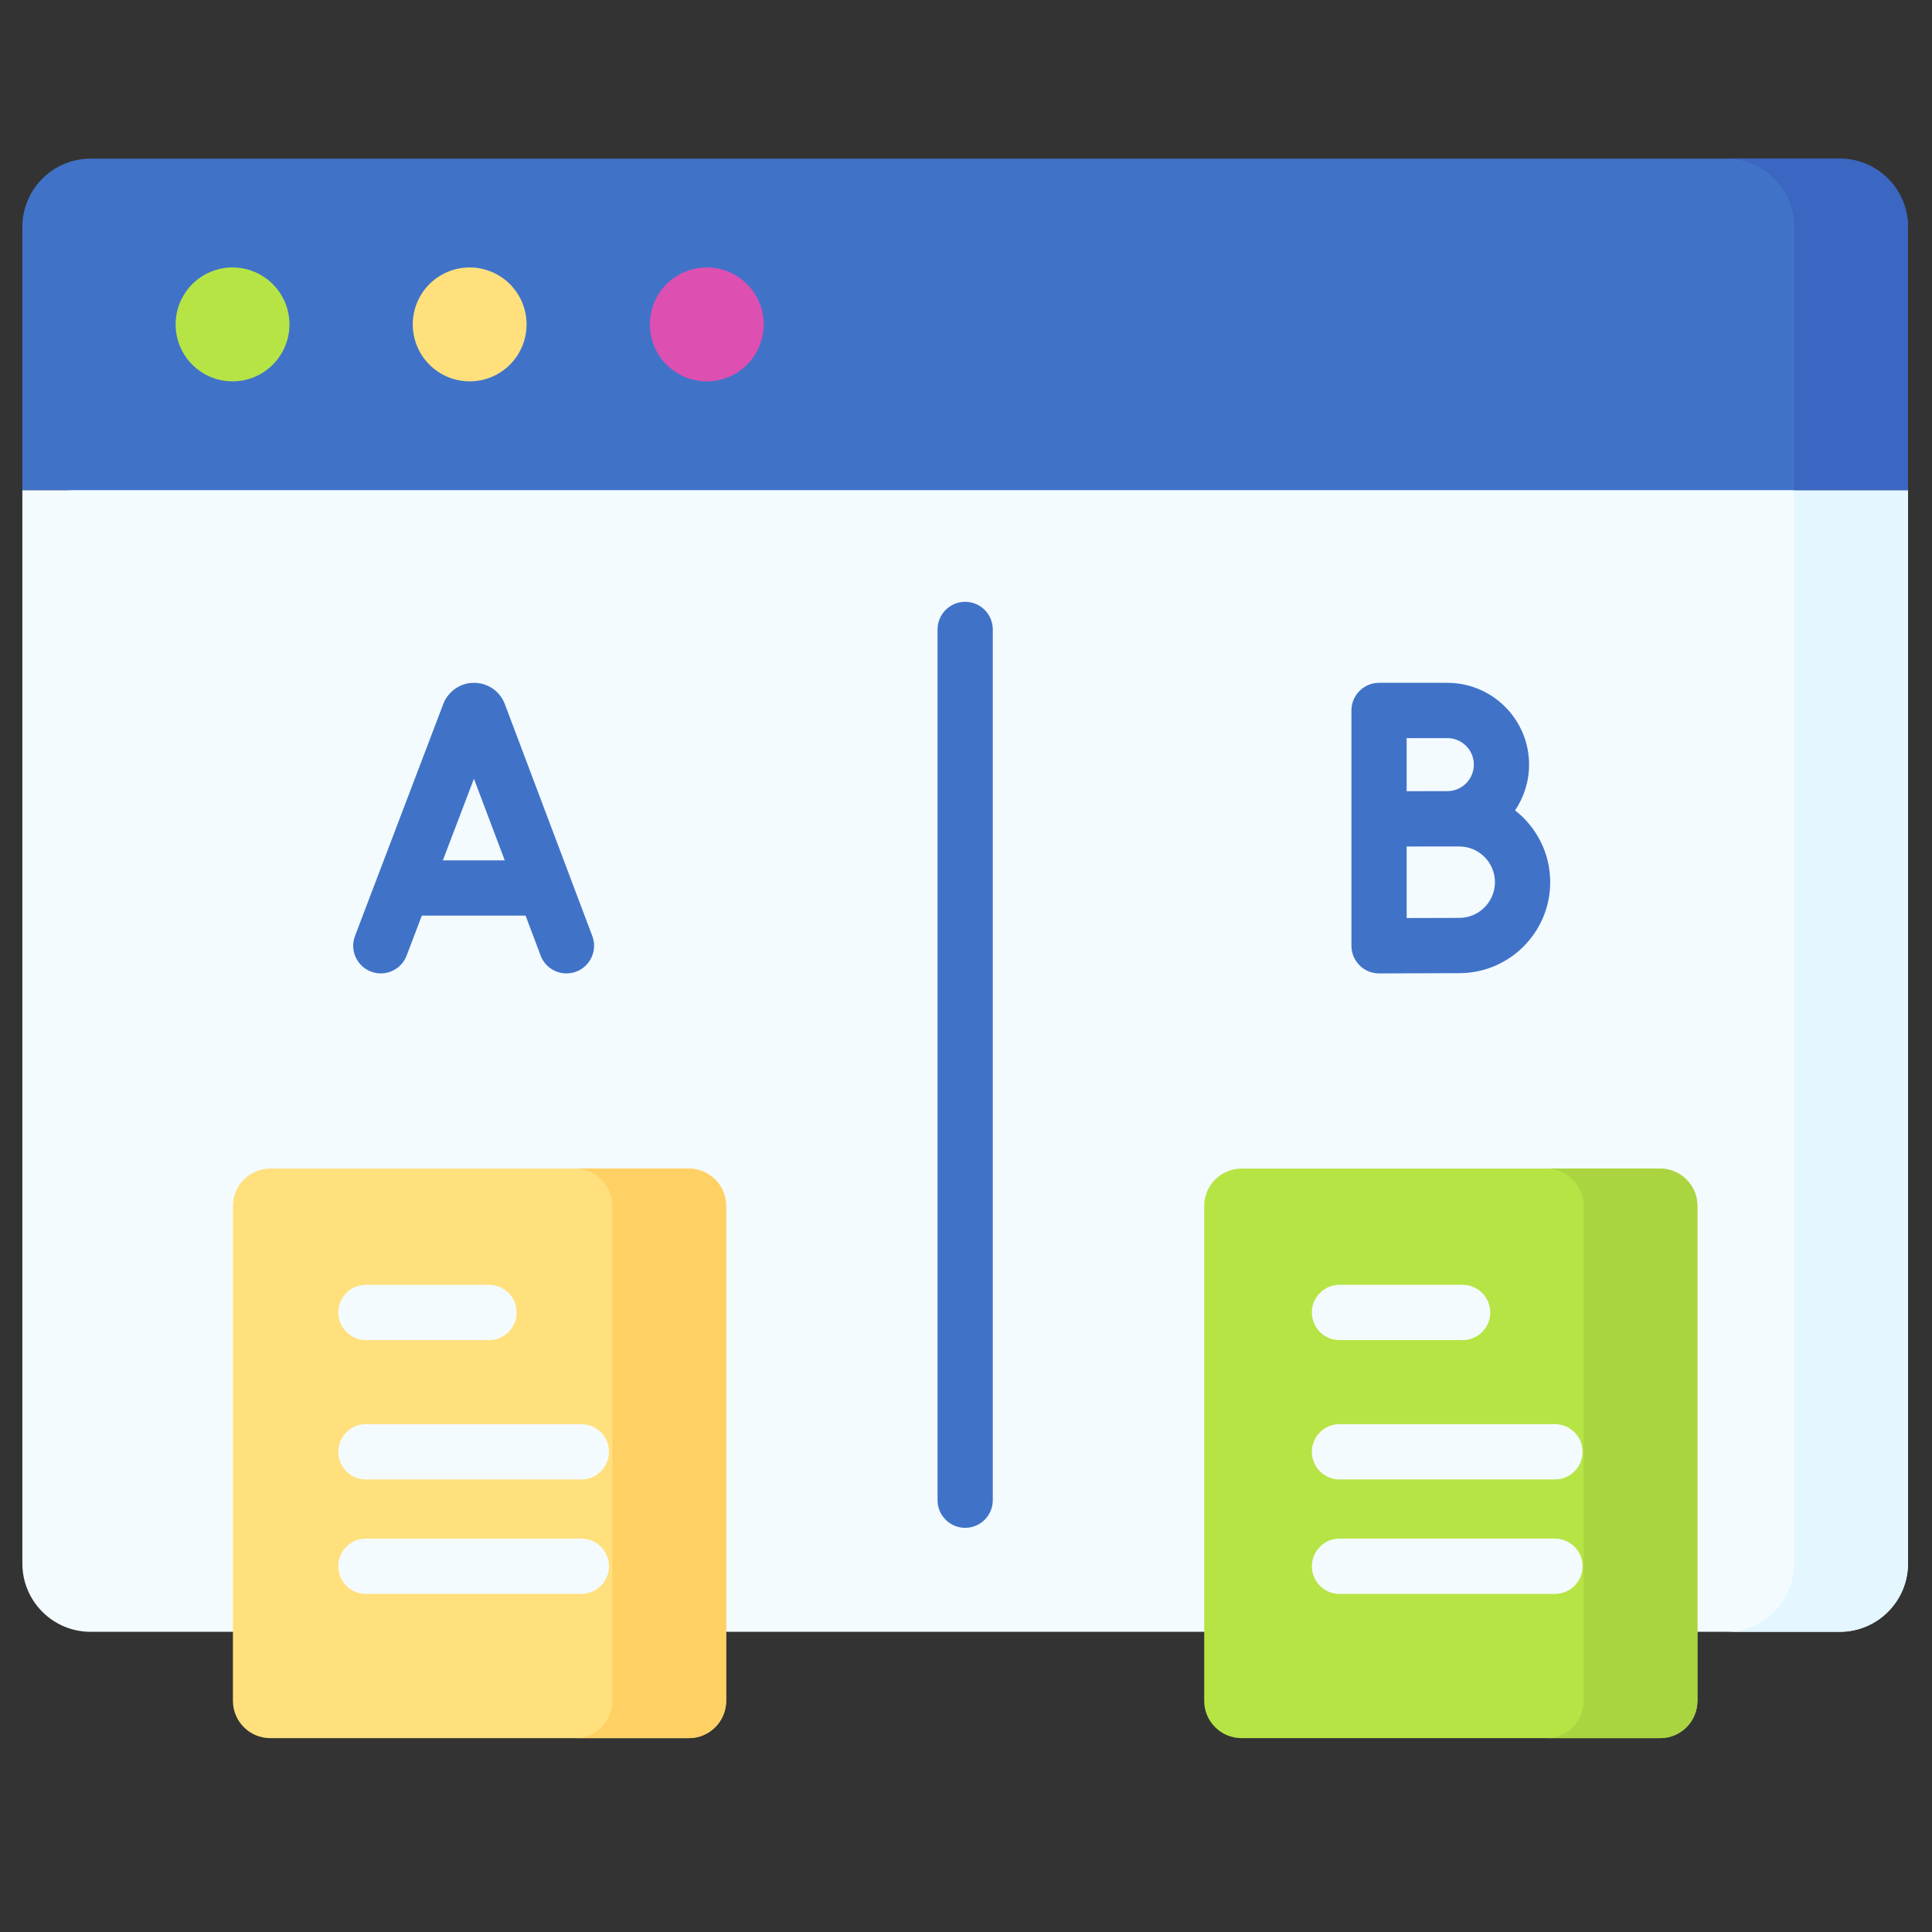 <svg xmlns="http://www.w3.org/2000/svg" xmlns:xlink="http://www.w3.org/1999/xlink" width="500" zoomAndPan="magnify" viewBox="0 0 375 375" height="500" preserveAspectRatio="xMidYMid meet" version="1.0"><rect x="0" y="0" width="375" height="375" fill="#333333" stroke="none"/><defs><clipPath id="e3a94cafb5"><path d="M 4.34 89 L 370.34 89 L 370.34 317 L 4.34 317 Z M 4.34 89 " clip-rule="nonzero"/></clipPath><clipPath id="59a7d4075c"><path d="M 334 95 L 370.34 95 L 370.34 317 L 334 317 Z M 334 95 " clip-rule="nonzero"/></clipPath><clipPath id="cf13a8fd45"><path d="M 4.34 30.707 L 370.34 30.707 L 370.34 96 L 4.34 96 Z M 4.34 30.707 " clip-rule="nonzero"/></clipPath><clipPath id="0ba49db61b"><path d="M 334 30.707 L 370.34 30.707 L 370.34 96 L 334 96 Z M 334 30.707 " clip-rule="nonzero"/></clipPath><clipPath id="4086bfc696"><path d="M 45 226 L 141 226 L 141 337.457 L 45 337.457 Z M 45 226 " clip-rule="nonzero"/></clipPath><clipPath id="2481c11657"><path d="M 111 226 L 141 226 L 141 337.457 L 111 337.457 Z M 111 226 " clip-rule="nonzero"/></clipPath><clipPath id="2229f0f340"><path d="M 233 226 L 330 226 L 330 337.457 L 233 337.457 Z M 233 226 " clip-rule="nonzero"/></clipPath><clipPath id="3564ff74ad"><path d="M 300 226 L 330 226 L 330 337.457 L 300 337.457 Z M 300 226 " clip-rule="nonzero"/></clipPath></defs><g clip-path="url(#e3a94cafb5)"><path fill="#f4fbff" d="M 4.34 95.141 L 4.34 303.469 C 4.34 310.797 10.273 316.734 17.594 316.734 L 357.086 316.734 C 364.406 316.734 370.34 310.797 370.34 303.469 L 370.34 95.141 L 348.246 95.141 L 348.246 89.152 L 13.316 89.152 L 13.316 95.141 Z M 4.34 95.141 " fill-opacity="1" fill-rule="nonzero"/></g><g clip-path="url(#59a7d4075c)"><path fill="#e4f6ff" d="M 348.246 95.141 L 348.246 303.469 C 348.246 310.797 342.312 316.734 334.992 316.734 L 357.086 316.734 C 364.406 316.734 370.34 310.797 370.34 303.469 L 370.34 95.141 Z M 348.246 95.141 " fill-opacity="1" fill-rule="nonzero"/></g><g clip-path="url(#cf13a8fd45)"><path fill="#4073c8" d="M 370.34 95.141 L 4.34 95.141 L 4.34 44.059 C 4.34 36.73 10.273 30.793 17.594 30.793 L 357.082 30.793 C 364.402 30.793 370.34 36.73 370.34 44.059 Z M 370.34 95.141 " fill-opacity="1" fill-rule="nonzero"/></g><g clip-path="url(#0ba49db61b)"><path fill="#3b66c1" d="M 357.086 30.793 L 334.992 30.793 C 342.312 30.793 348.246 36.73 348.246 44.055 L 348.246 95.141 L 370.34 95.141 L 370.34 44.059 C 370.34 36.73 364.406 30.793 357.086 30.793 Z M 357.086 30.793 " fill-opacity="1" fill-rule="nonzero"/></g><path fill="#b7e445" d="M 56.184 62.965 C 56.184 63.691 56.113 64.41 55.969 65.121 C 55.828 65.836 55.617 66.527 55.34 67.195 C 55.062 67.867 54.723 68.504 54.32 69.109 C 53.918 69.711 53.461 70.27 52.945 70.781 C 52.434 71.297 51.875 71.754 51.273 72.156 C 50.668 72.562 50.031 72.902 49.363 73.18 C 48.691 73.457 48.004 73.668 47.289 73.809 C 46.578 73.949 45.859 74.02 45.137 74.02 C 44.41 74.02 43.691 73.949 42.98 73.809 C 42.27 73.668 41.578 73.457 40.91 73.18 C 40.238 72.902 39.602 72.562 39 72.156 C 38.395 71.754 37.836 71.297 37.324 70.781 C 36.812 70.27 36.355 69.711 35.949 69.109 C 35.547 68.504 35.207 67.867 34.93 67.195 C 34.652 66.527 34.441 65.836 34.301 65.121 C 34.16 64.41 34.09 63.691 34.09 62.965 C 34.09 62.242 34.16 61.52 34.301 60.809 C 34.441 60.098 34.652 59.406 34.93 58.734 C 35.207 58.066 35.547 57.43 35.949 56.824 C 36.355 56.223 36.812 55.664 37.324 55.148 C 37.836 54.637 38.395 54.176 39 53.773 C 39.602 53.371 40.238 53.031 40.91 52.754 C 41.578 52.477 42.27 52.266 42.98 52.125 C 43.691 51.98 44.41 51.91 45.137 51.91 C 45.859 51.91 46.578 51.98 47.289 52.125 C 48.004 52.266 48.691 52.477 49.363 52.754 C 50.031 53.031 50.668 53.371 51.273 53.773 C 51.875 54.176 52.434 54.637 52.945 55.148 C 53.461 55.664 53.918 56.223 54.32 56.824 C 54.723 57.43 55.062 58.066 55.34 58.734 C 55.617 59.406 55.828 60.098 55.969 60.809 C 56.113 61.52 56.184 62.242 56.184 62.965 Z M 56.184 62.965 " fill-opacity="1" fill-rule="nonzero"/><path fill="#ffe07d" d="M 102.207 62.965 C 102.207 63.691 102.137 64.41 101.996 65.121 C 101.855 65.836 101.645 66.527 101.367 67.195 C 101.09 67.867 100.75 68.504 100.348 69.109 C 99.945 69.711 99.484 70.27 98.973 70.781 C 98.461 71.297 97.902 71.754 97.297 72.156 C 96.695 72.562 96.059 72.902 95.391 73.18 C 94.719 73.457 94.027 73.668 93.316 73.809 C 92.605 73.949 91.887 74.02 91.16 74.02 C 90.438 74.02 89.719 73.949 89.008 73.809 C 88.297 73.668 87.605 73.457 86.934 73.18 C 86.266 72.902 85.629 72.562 85.023 72.156 C 84.422 71.754 83.863 71.297 83.352 70.781 C 82.836 70.27 82.379 69.711 81.977 69.109 C 81.574 68.504 81.234 67.867 80.957 67.195 C 80.68 66.527 80.469 65.836 80.328 65.121 C 80.188 64.41 80.113 63.691 80.113 62.965 C 80.113 62.242 80.188 61.52 80.328 60.809 C 80.469 60.098 80.68 59.406 80.957 58.734 C 81.234 58.066 81.574 57.43 81.977 56.824 C 82.379 56.223 82.836 55.664 83.352 55.148 C 83.863 54.637 84.422 54.176 85.023 53.773 C 85.629 53.371 86.266 53.031 86.934 52.754 C 87.605 52.477 88.297 52.266 89.008 52.125 C 89.719 51.98 90.438 51.91 91.16 51.91 C 91.887 51.91 92.605 51.98 93.316 52.125 C 94.027 52.266 94.719 52.477 95.391 52.754 C 96.059 53.031 96.695 53.371 97.297 53.773 C 97.902 54.176 98.461 54.637 98.973 55.148 C 99.484 55.664 99.945 56.223 100.348 56.824 C 100.75 57.43 101.09 58.066 101.367 58.734 C 101.645 59.406 101.855 60.098 101.996 60.809 C 102.137 61.52 102.207 62.242 102.207 62.965 Z M 102.207 62.965 " fill-opacity="1" fill-rule="nonzero"/><path fill="#dd4fb1" d="M 148.234 62.965 C 148.234 63.691 148.164 64.41 148.023 65.121 C 147.879 65.836 147.672 66.527 147.395 67.195 C 147.117 67.867 146.773 68.504 146.371 69.109 C 145.969 69.711 145.512 70.27 145 70.781 C 144.484 71.297 143.93 71.754 143.324 72.156 C 142.723 72.562 142.086 72.902 141.414 73.18 C 140.746 73.457 140.055 73.668 139.344 73.809 C 138.633 73.949 137.914 74.02 137.188 74.02 C 136.461 74.02 135.742 73.949 135.031 73.809 C 134.32 73.668 133.629 73.457 132.961 73.18 C 132.289 72.902 131.652 72.562 131.051 72.156 C 130.449 71.754 129.891 71.297 129.375 70.781 C 128.863 70.27 128.406 69.711 128.004 69.109 C 127.602 68.504 127.258 67.867 126.98 67.195 C 126.703 66.527 126.496 65.836 126.352 65.121 C 126.211 64.41 126.141 63.691 126.141 62.965 C 126.141 62.242 126.211 61.52 126.352 60.809 C 126.496 60.098 126.703 59.406 126.98 58.734 C 127.258 58.066 127.602 57.43 128.004 56.824 C 128.406 56.223 128.863 55.664 129.375 55.148 C 129.891 54.637 130.449 54.176 131.051 53.773 C 131.652 53.371 132.289 53.031 132.961 52.754 C 133.629 52.477 134.32 52.266 135.031 52.125 C 135.742 51.98 136.461 51.91 137.188 51.91 C 137.914 51.91 138.633 51.98 139.344 52.125 C 140.055 52.266 140.746 52.477 141.414 52.754 C 142.086 53.031 142.723 53.371 143.324 53.773 C 143.93 54.176 144.484 54.637 145 55.148 C 145.512 55.664 145.969 56.223 146.371 56.824 C 146.773 57.43 147.117 58.066 147.395 58.734 C 147.672 59.406 147.879 60.098 148.023 60.809 C 148.164 61.52 148.234 62.242 148.234 62.965 Z M 148.234 62.965 " fill-opacity="1" fill-rule="nonzero"/><path fill="#4073c8" d="M 97.984 136.648 C 97.965 136.598 97.945 136.547 97.926 136.5 C 96.934 134.09 94.613 132.535 92.012 132.535 L 92.004 132.535 C 89.398 132.539 87.078 134.102 86.09 136.512 C 86.074 136.555 86.059 136.594 86.043 136.633 L 68.906 181.664 C 67.852 184.434 69.242 187.531 72.008 188.586 C 74.773 189.641 77.871 188.254 78.926 185.484 L 81.879 177.723 L 102.016 177.723 L 104.934 185.469 C 105.742 187.617 107.785 188.941 109.949 188.941 C 110.578 188.941 111.219 188.828 111.844 188.594 C 114.613 187.547 116.012 184.453 114.965 181.68 Z M 85.961 166.992 L 91.992 151.152 L 97.969 166.992 Z M 85.961 166.992 " fill-opacity="1" fill-rule="nonzero"/><path fill="#4073c8" d="M 294.074 157.293 C 295.789 154.754 296.793 151.699 296.793 148.41 C 296.793 139.656 289.68 132.535 280.93 132.535 L 267.672 132.535 C 264.711 132.535 262.312 134.938 262.312 137.902 L 262.312 183.574 C 262.312 185 262.879 186.367 263.887 187.375 C 264.895 188.379 266.254 188.941 267.672 188.941 L 267.695 188.941 C 267.695 188.941 280.27 188.891 283.246 188.891 C 292.977 188.891 300.895 180.969 300.895 171.23 C 300.891 165.57 298.219 160.527 294.074 157.293 Z M 273.031 143.266 L 280.93 143.266 C 283.766 143.266 286.07 145.574 286.07 148.41 C 286.07 151.246 283.766 153.555 280.93 153.555 C 279.969 153.555 278.172 153.559 276.207 153.566 L 273.031 153.566 Z M 283.246 178.16 C 281.566 178.16 276.844 178.176 273.031 178.188 L 273.031 164.312 C 274.074 164.309 275.168 164.301 276.215 164.301 L 283.246 164.301 C 287.062 164.301 290.168 167.406 290.168 171.23 C 290.168 175.051 287.062 178.16 283.246 178.16 Z M 283.246 178.16 " fill-opacity="1" fill-rule="nonzero"/><g clip-path="url(#4086bfc696)"><path fill="#ffe07d" d="M 133.703 337.371 L 52.453 337.371 C 48.453 337.371 45.211 334.129 45.211 330.125 L 45.211 234.074 C 45.211 230.07 48.453 226.824 52.453 226.824 L 133.703 226.824 C 137.703 226.824 140.945 230.07 140.945 234.074 L 140.945 330.125 C 140.945 334.125 137.703 337.371 133.703 337.371 Z M 133.703 337.371 " fill-opacity="1" fill-rule="nonzero"/></g><g clip-path="url(#2481c11657)"><path fill="#ffd064" d="M 133.703 226.824 L 111.613 226.824 C 115.613 226.824 118.852 230.07 118.852 234.074 L 118.852 330.125 C 118.852 334.129 115.613 337.371 111.613 337.371 L 133.703 337.371 C 137.703 337.371 140.945 334.129 140.945 330.125 L 140.945 234.074 C 140.945 230.07 137.703 226.824 133.703 226.824 Z M 133.703 226.824 " fill-opacity="1" fill-rule="nonzero"/></g><g clip-path="url(#2229f0f340)"><path fill="#b7e445" d="M 322.227 337.371 L 240.977 337.371 C 236.977 337.371 233.734 334.129 233.734 330.125 L 233.734 234.074 C 233.734 230.07 236.977 226.824 240.977 226.824 L 322.227 226.824 C 326.227 226.824 329.469 230.07 329.469 234.074 L 329.469 330.125 C 329.469 334.125 326.227 337.371 322.227 337.371 Z M 322.227 337.371 " fill-opacity="1" fill-rule="nonzero"/></g><g clip-path="url(#3564ff74ad)"><path fill="#aad540" d="M 322.227 226.824 L 300.137 226.824 C 304.133 226.824 307.375 230.07 307.375 234.074 L 307.375 330.125 C 307.375 334.129 304.133 337.371 300.137 337.371 L 322.227 337.371 C 326.227 337.371 329.469 334.129 329.469 330.125 L 329.469 234.074 C 329.469 230.07 326.227 226.824 322.227 226.824 Z M 322.227 226.824 " fill-opacity="1" fill-rule="nonzero"/></g><path fill="#4073c8" d="M 187.34 116.812 C 184.379 116.812 181.977 119.211 181.977 122.176 L 181.977 291.188 C 181.977 294.152 184.379 296.555 187.34 296.555 C 190.301 296.555 192.699 294.152 192.699 291.188 L 192.699 122.176 C 192.699 119.211 190.301 116.812 187.34 116.812 Z M 187.34 116.812 " fill-opacity="1" fill-rule="nonzero"/><path fill="#f4fbff" d="M 259.996 260.113 L 283.891 260.113 C 286.852 260.113 289.25 257.711 289.25 254.75 C 289.25 251.785 286.852 249.383 283.891 249.383 L 259.996 249.383 C 257.035 249.383 254.637 251.785 254.637 254.75 C 254.637 257.711 257.035 260.113 259.996 260.113 Z M 259.996 260.113 " fill-opacity="1" fill-rule="nonzero"/><path fill="#f4fbff" d="M 259.996 287.16 L 301.812 287.16 C 304.773 287.16 307.176 284.758 307.176 281.797 C 307.176 278.832 304.773 276.43 301.812 276.43 L 259.996 276.43 C 257.035 276.43 254.637 278.832 254.637 281.797 C 254.637 284.758 257.035 287.16 259.996 287.16 Z M 259.996 287.16 " fill-opacity="1" fill-rule="nonzero"/><path fill="#f4fbff" d="M 301.812 298.645 L 259.996 298.645 C 257.035 298.645 254.637 301.047 254.637 304.008 C 254.637 306.973 257.035 309.375 259.996 309.375 L 301.812 309.375 C 304.773 309.375 307.176 306.973 307.176 304.008 C 307.176 301.047 304.773 298.645 301.812 298.645 Z M 301.812 298.645 " fill-opacity="1" fill-rule="nonzero"/><path fill="#f4fbff" d="M 71.023 260.113 L 94.918 260.113 C 97.879 260.113 100.277 257.711 100.277 254.75 C 100.277 251.785 97.879 249.383 94.918 249.383 L 71.023 249.383 C 68.062 249.383 65.664 251.785 65.664 254.75 C 65.664 257.711 68.062 260.113 71.023 260.113 Z M 71.023 260.113 " fill-opacity="1" fill-rule="nonzero"/><path fill="#f4fbff" d="M 71.023 287.16 L 112.84 287.16 C 115.801 287.16 118.203 284.758 118.203 281.797 C 118.203 278.832 115.801 276.43 112.84 276.43 L 71.023 276.43 C 68.062 276.43 65.664 278.832 65.664 281.797 C 65.664 284.758 68.062 287.16 71.023 287.16 Z M 71.023 287.16 " fill-opacity="1" fill-rule="nonzero"/><path fill="#f4fbff" d="M 112.84 298.645 L 71.023 298.645 C 68.062 298.645 65.664 301.047 65.664 304.008 C 65.664 306.973 68.062 309.375 71.023 309.375 L 112.84 309.375 C 115.801 309.375 118.203 306.973 118.203 304.008 C 118.203 301.047 115.801 298.645 112.84 298.645 Z M 112.84 298.645 " fill-opacity="1" fill-rule="nonzero"/></svg>